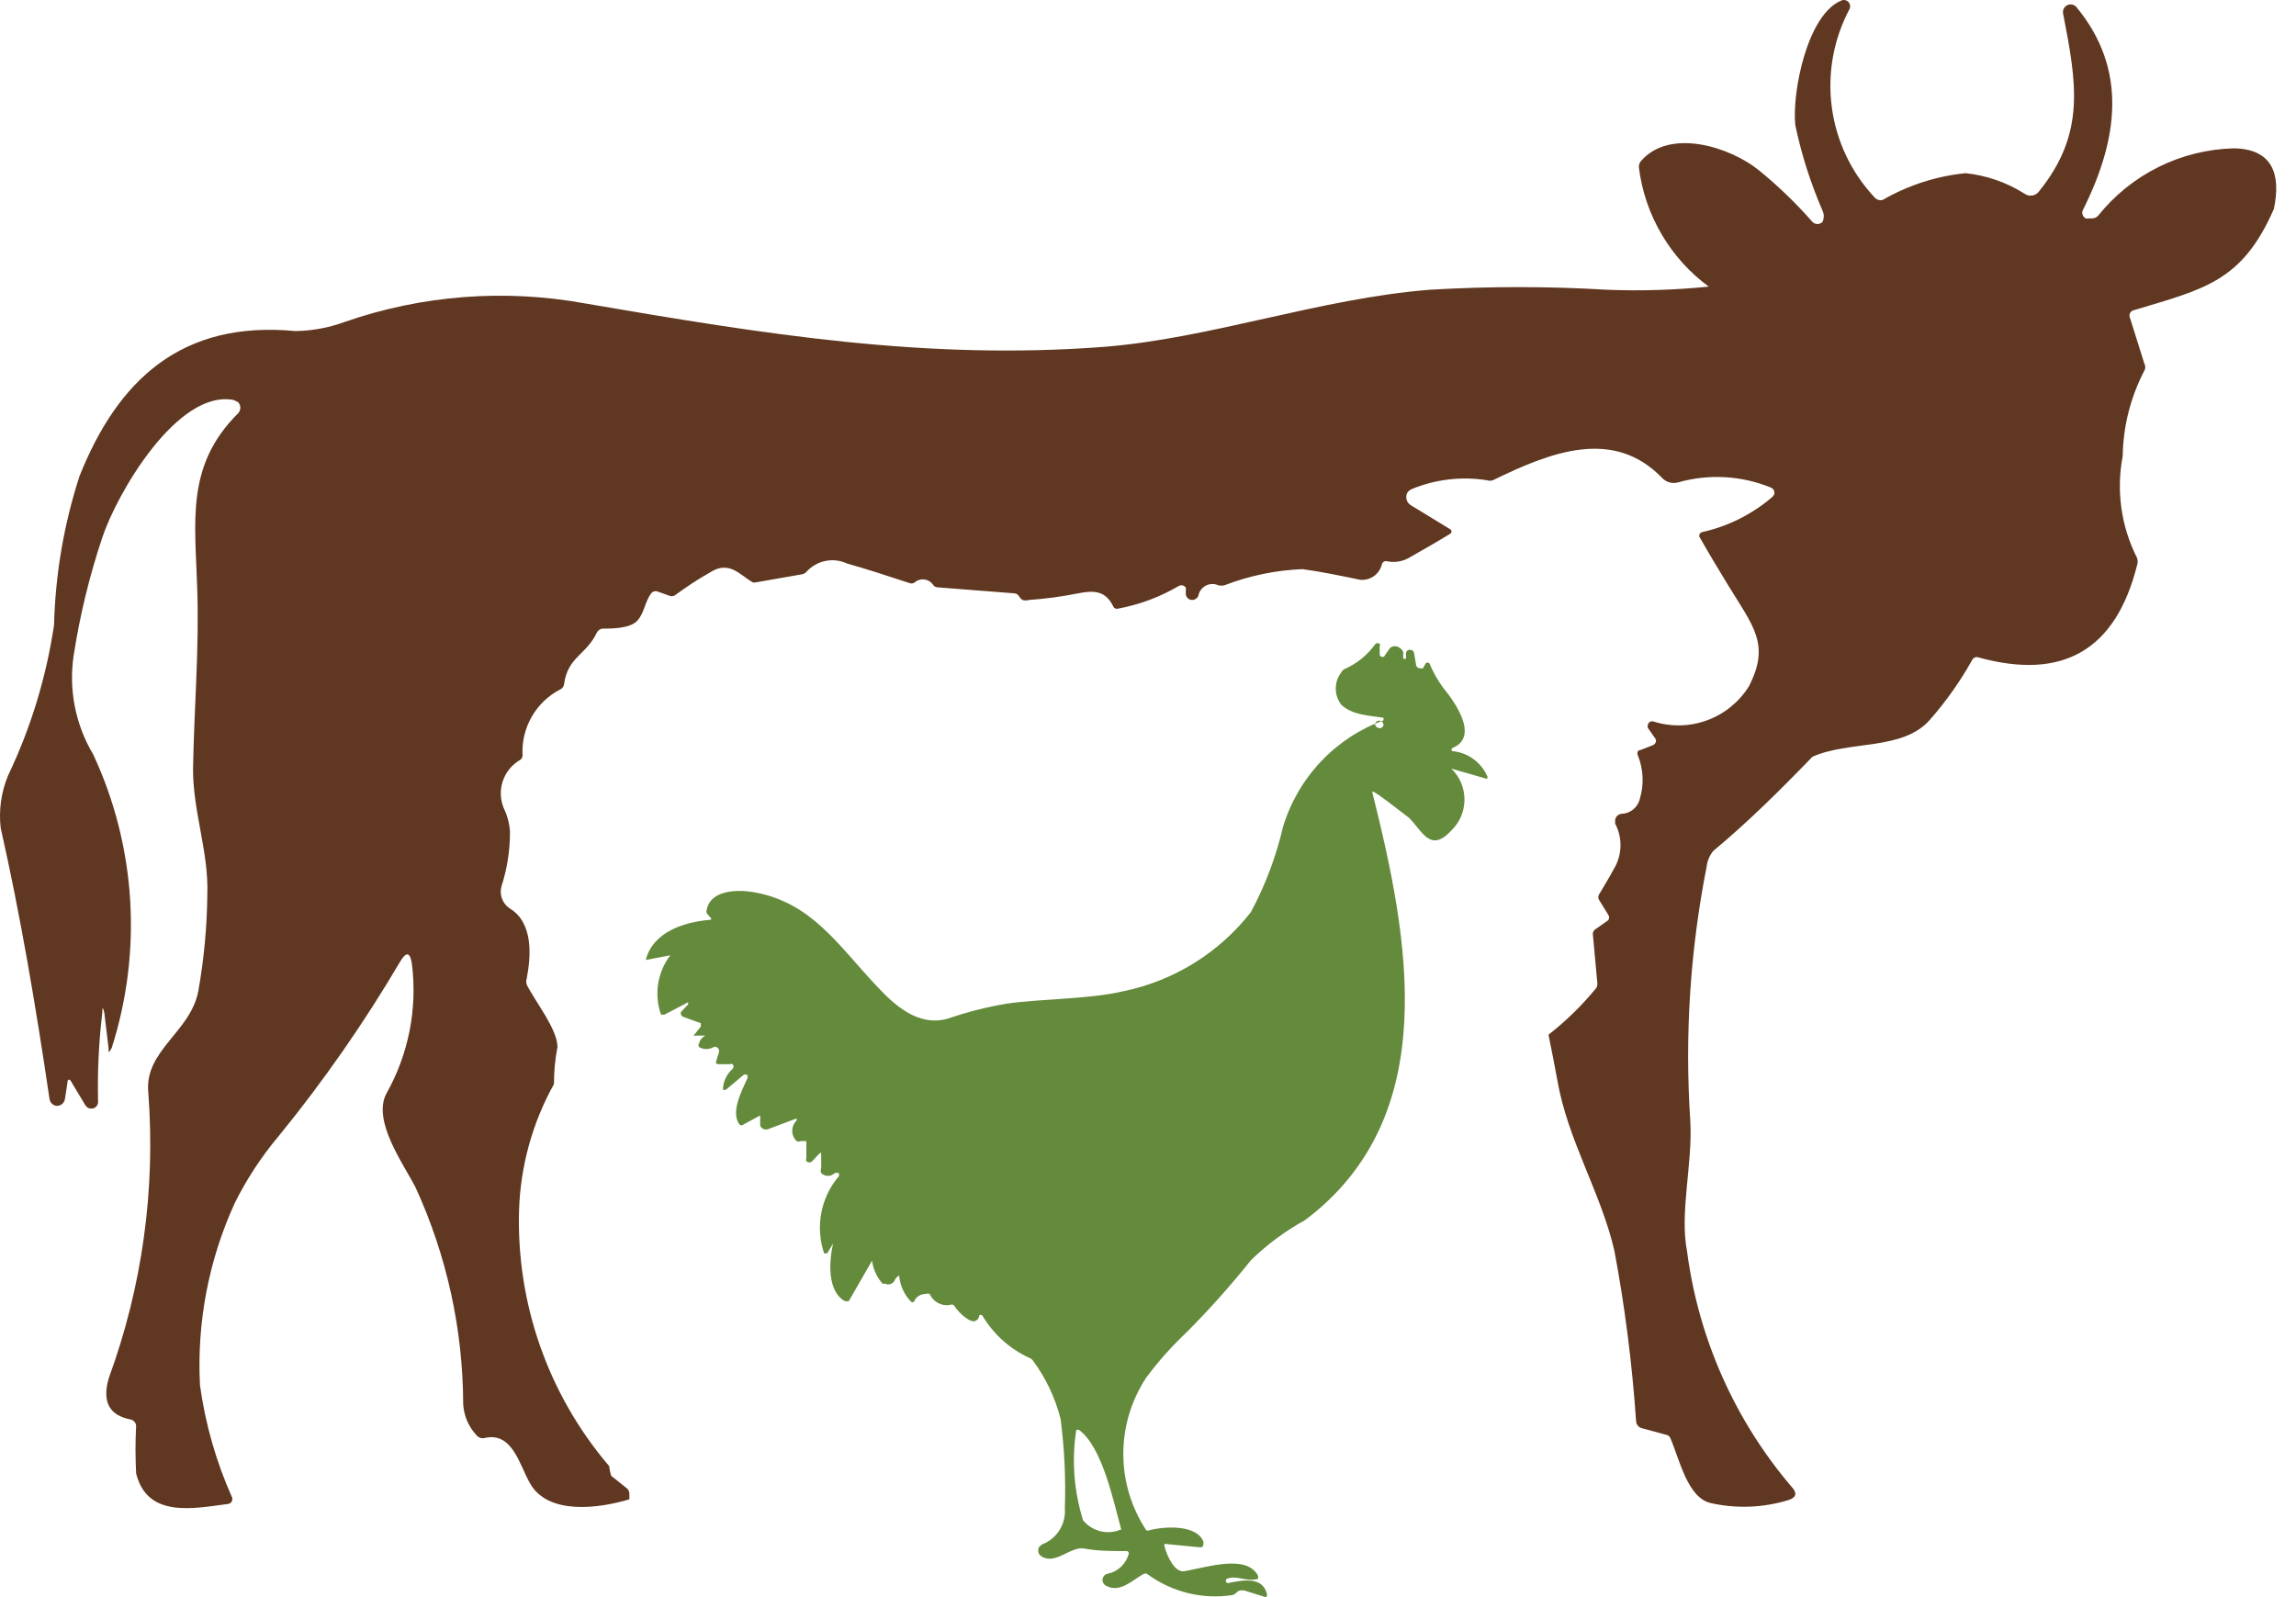 <svg width="69" height="48" viewBox="0 0 69 48" fill="none" xmlns="http://www.w3.org/2000/svg">
<path d="M67.139 4.458C66.35 4.477 65.576 4.668 64.869 5.019C64.162 5.37 63.541 5.872 63.048 6.489C63.025 6.513 62.997 6.533 62.967 6.545C62.936 6.558 62.903 6.564 62.87 6.563H62.775C62.744 6.572 62.711 6.572 62.68 6.563C62.657 6.551 62.636 6.534 62.619 6.513C62.602 6.492 62.59 6.468 62.583 6.442C62.576 6.417 62.574 6.389 62.578 6.363C62.583 6.337 62.593 6.311 62.607 6.289C63.656 4.185 63.95 2.081 62.397 0.208C62.364 0.171 62.32 0.146 62.271 0.137C62.223 0.127 62.173 0.134 62.128 0.155C62.084 0.176 62.047 0.211 62.024 0.255C62 0.298 61.992 0.348 61.999 0.397C62.408 2.501 62.681 4.006 61.285 5.742C61.261 5.777 61.23 5.808 61.194 5.831C61.158 5.854 61.118 5.869 61.076 5.876C61.033 5.883 60.99 5.881 60.949 5.871C60.907 5.86 60.868 5.842 60.834 5.816C60.301 5.48 59.698 5.271 59.072 5.205C58.196 5.292 57.349 5.565 56.586 6.005C56.541 6.02 56.493 6.021 56.448 6.007C56.403 5.994 56.363 5.968 56.334 5.931C55.632 5.184 55.183 4.234 55.049 3.216C54.915 2.199 55.104 1.164 55.589 0.26C55.605 0.216 55.605 0.168 55.589 0.124C55.572 0.079 55.539 0.041 55.496 0.02C55.453 -0.001 55.404 -0.006 55.358 0.008C54.309 0.408 53.848 2.796 53.953 3.764C54.139 4.645 54.413 5.505 54.771 6.331C54.795 6.384 54.808 6.441 54.808 6.499C54.808 6.558 54.795 6.615 54.771 6.668C54.751 6.689 54.727 6.705 54.701 6.716C54.675 6.728 54.647 6.733 54.619 6.733C54.59 6.733 54.562 6.728 54.536 6.716C54.51 6.705 54.486 6.689 54.467 6.668C53.972 6.104 53.432 5.583 52.851 5.111C52.001 4.427 50.207 3.838 49.326 4.827C49.299 4.854 49.279 4.887 49.266 4.924C49.253 4.96 49.249 4.999 49.253 5.037C49.342 5.745 49.574 6.427 49.935 7.042C50.296 7.657 50.778 8.192 51.351 8.614C50.34 8.716 49.324 8.748 48.308 8.709C46.527 8.602 44.74 8.602 42.958 8.709C39.654 8.972 36.381 10.171 33.181 10.424C27.841 10.834 22.984 10.045 17.581 9.119C15.165 8.677 12.675 8.869 10.354 9.677C9.879 9.851 9.379 9.943 8.874 9.95C5.465 9.624 3.545 11.413 2.391 14.306C1.921 15.752 1.663 17.258 1.625 18.778C1.392 20.35 0.925 21.879 0.241 23.312C0.035 23.808 -0.04 24.347 0.02 24.88C0.608 27.479 1.069 30.193 1.489 33.034C1.497 33.084 1.521 33.13 1.556 33.166C1.592 33.202 1.638 33.226 1.688 33.234C1.749 33.24 1.81 33.223 1.859 33.186C1.907 33.149 1.94 33.095 1.951 33.034L2.024 32.561C2.024 32.413 2.097 32.403 2.171 32.561L2.57 33.224C2.589 33.253 2.616 33.277 2.647 33.294C2.678 33.31 2.713 33.319 2.748 33.318C2.775 33.318 2.802 33.313 2.827 33.302C2.852 33.291 2.874 33.276 2.893 33.256C2.911 33.236 2.926 33.213 2.935 33.188C2.945 33.162 2.949 33.135 2.947 33.108C2.926 32.219 2.968 31.329 3.073 30.446C3.073 30.256 3.094 30.256 3.136 30.446L3.262 31.498C3.262 31.656 3.262 31.656 3.356 31.498C4.287 28.59 4.089 25.438 2.8 22.671C2.268 21.78 2.06 20.731 2.213 19.704C2.399 18.5 2.687 17.313 3.073 16.158C3.503 14.853 5.329 11.687 7.028 12.023L7.154 12.086C7.197 12.131 7.222 12.192 7.222 12.255C7.222 12.317 7.197 12.378 7.154 12.423C5.58 13.991 5.864 15.643 5.927 17.684C5.99 19.514 5.832 21.292 5.801 23.113C5.801 24.417 6.273 25.596 6.231 26.879C6.221 27.857 6.13 28.831 5.958 29.794C5.717 31.035 4.321 31.572 4.458 32.855C4.677 35.759 4.273 38.676 3.272 41.409C3.063 42.114 3.272 42.535 3.923 42.661C3.967 42.67 4.008 42.693 4.038 42.728C4.069 42.762 4.087 42.805 4.091 42.85C4.066 43.327 4.066 43.805 4.091 44.281C4.426 45.639 5.822 45.334 6.871 45.197C6.89 45.192 6.909 45.183 6.925 45.171C6.941 45.158 6.955 45.143 6.965 45.125C6.974 45.107 6.98 45.088 6.982 45.067C6.984 45.047 6.982 45.027 6.976 45.007C6.495 43.934 6.17 42.796 6.01 41.63C5.912 39.745 6.272 37.864 7.059 36.148C7.416 35.432 7.856 34.761 8.371 34.149C9.723 32.492 10.947 30.733 12.032 28.889C12.21 28.594 12.326 28.615 12.378 28.962C12.549 30.312 12.28 31.681 11.612 32.866C11.182 33.676 12.116 34.97 12.483 35.675C13.425 37.724 13.915 39.953 13.92 42.209C13.943 42.564 14.092 42.9 14.34 43.156C14.368 43.184 14.403 43.205 14.442 43.217C14.48 43.228 14.521 43.228 14.56 43.219C15.389 43.019 15.609 44.008 15.914 44.555C16.449 45.554 18.012 45.334 18.914 45.06C18.914 45.007 18.914 44.944 18.914 44.881C18.912 44.85 18.904 44.82 18.89 44.793C18.875 44.766 18.855 44.742 18.83 44.723L18.368 44.355C18.338 44.259 18.317 44.16 18.305 44.06C16.48 41.924 15.515 39.182 15.599 36.369C15.642 35.041 16.001 33.742 16.648 32.582C16.647 32.207 16.682 31.834 16.753 31.466C16.753 30.93 16.081 30.099 15.83 29.594C15.81 29.532 15.81 29.466 15.83 29.404C15.966 28.699 16.018 27.721 15.316 27.3C15.209 27.229 15.127 27.125 15.084 27.003C15.04 26.882 15.037 26.75 15.074 26.627C15.243 26.1 15.328 25.549 15.326 24.996C15.313 24.766 15.256 24.541 15.158 24.333C15.036 24.07 15.016 23.77 15.104 23.494C15.191 23.217 15.379 22.983 15.63 22.839C15.653 22.825 15.672 22.804 15.685 22.78C15.698 22.756 15.704 22.73 15.704 22.702C15.682 22.295 15.778 21.891 15.981 21.538C16.184 21.185 16.485 20.898 16.847 20.714C16.877 20.699 16.902 20.677 16.921 20.649C16.939 20.621 16.95 20.589 16.952 20.556C17.068 19.735 17.613 19.693 17.938 19.009C17.954 18.979 17.976 18.953 18.003 18.933C18.031 18.913 18.062 18.899 18.096 18.893C18.368 18.893 18.924 18.893 19.145 18.662C19.365 18.431 19.375 18.094 19.564 17.841C19.585 17.81 19.617 17.786 19.653 17.775C19.689 17.763 19.728 17.765 19.764 17.778L20.089 17.894C20.118 17.91 20.15 17.918 20.183 17.918C20.216 17.918 20.249 17.91 20.278 17.894C20.613 17.652 20.949 17.421 21.327 17.21C21.914 16.831 22.208 17.263 22.628 17.505H22.701L24.086 17.263C24.142 17.256 24.194 17.23 24.233 17.189C24.383 17.02 24.583 16.904 24.805 16.859C25.026 16.813 25.255 16.841 25.46 16.937C26.089 17.115 26.698 17.315 27.306 17.515C27.332 17.528 27.361 17.535 27.39 17.535C27.419 17.535 27.448 17.528 27.474 17.515C27.515 17.477 27.563 17.448 27.616 17.431C27.669 17.414 27.725 17.409 27.78 17.416C27.835 17.423 27.888 17.442 27.935 17.472C27.982 17.502 28.021 17.542 28.051 17.589C28.066 17.608 28.085 17.623 28.107 17.634C28.129 17.645 28.153 17.651 28.177 17.652L30.474 17.831C30.504 17.832 30.533 17.84 30.558 17.854C30.584 17.869 30.606 17.89 30.621 17.915C30.648 17.961 30.683 18 30.726 18.031C30.791 18.052 30.861 18.052 30.925 18.031C31.422 17.997 31.917 17.93 32.405 17.831C32.887 17.736 33.223 17.757 33.454 18.22C33.463 18.247 33.483 18.27 33.508 18.283C33.533 18.297 33.562 18.301 33.59 18.294C34.237 18.175 34.859 17.944 35.426 17.61C35.461 17.59 35.502 17.585 35.541 17.594C35.581 17.604 35.614 17.628 35.636 17.663C35.642 17.687 35.642 17.712 35.636 17.736V17.841C35.636 17.892 35.656 17.94 35.691 17.975C35.726 18.011 35.775 18.031 35.825 18.031C35.865 18.032 35.905 18.02 35.939 17.997C35.972 17.975 35.998 17.942 36.014 17.904C36.025 17.84 36.051 17.78 36.09 17.727C36.129 17.675 36.178 17.632 36.236 17.601C36.294 17.571 36.358 17.554 36.422 17.552C36.487 17.55 36.552 17.562 36.611 17.589C36.673 17.605 36.738 17.605 36.8 17.589C37.548 17.301 38.339 17.137 39.14 17.105C39.685 17.179 40.189 17.284 40.755 17.399C40.836 17.425 40.921 17.433 41.005 17.424C41.089 17.414 41.17 17.387 41.243 17.345C41.316 17.302 41.379 17.245 41.429 17.176C41.478 17.108 41.514 17.03 41.532 16.947C41.541 16.921 41.558 16.899 41.58 16.884C41.603 16.869 41.63 16.861 41.657 16.863C41.881 16.915 42.115 16.886 42.318 16.779C42.759 16.526 43.189 16.284 43.598 16.032C43.613 16.016 43.621 15.995 43.621 15.974C43.621 15.952 43.613 15.932 43.598 15.916L42.392 15.18C42.331 15.14 42.287 15.079 42.269 15.009C42.252 14.938 42.262 14.864 42.297 14.801C42.333 14.754 42.38 14.718 42.434 14.695C43.144 14.404 43.92 14.313 44.679 14.432C44.74 14.453 44.806 14.453 44.867 14.432C46.63 13.57 48.497 12.854 49.956 14.369C50.017 14.432 50.094 14.478 50.179 14.5C50.264 14.522 50.354 14.521 50.438 14.496C51.356 14.236 52.335 14.292 53.218 14.653C53.239 14.662 53.258 14.674 53.274 14.689C53.29 14.705 53.303 14.723 53.311 14.744C53.32 14.765 53.325 14.787 53.325 14.809C53.325 14.832 53.321 14.854 53.312 14.874L53.26 14.938C52.657 15.455 51.936 15.816 51.162 15.99C51.147 15.992 51.132 15.998 51.119 16.006C51.106 16.014 51.094 16.025 51.086 16.038C51.077 16.051 51.071 16.065 51.068 16.08C51.064 16.096 51.065 16.111 51.068 16.126C51.34 16.61 51.634 17.094 51.928 17.578C52.693 18.83 53.208 19.367 52.557 20.63C52.262 21.1 51.82 21.459 51.299 21.649C50.779 21.84 50.21 21.851 49.683 21.682C49.666 21.677 49.649 21.676 49.632 21.678C49.615 21.68 49.598 21.686 49.584 21.695C49.569 21.704 49.556 21.716 49.546 21.73C49.536 21.744 49.529 21.759 49.526 21.776C49.518 21.793 49.514 21.811 49.514 21.829C49.514 21.847 49.518 21.865 49.526 21.882L49.746 22.197C49.798 22.281 49.746 22.345 49.693 22.387L49.294 22.544C49.211 22.544 49.19 22.629 49.221 22.702C49.388 23.114 49.41 23.57 49.284 23.996C49.256 24.125 49.186 24.24 49.086 24.324C48.985 24.408 48.859 24.455 48.728 24.459C48.701 24.462 48.674 24.47 48.649 24.483C48.625 24.496 48.603 24.514 48.586 24.535C48.568 24.557 48.555 24.582 48.547 24.608C48.539 24.635 48.536 24.663 48.539 24.691C48.539 24.691 48.539 24.691 48.539 24.754C48.645 24.953 48.7 25.175 48.7 25.401C48.7 25.627 48.645 25.849 48.539 26.048C48.382 26.332 48.224 26.606 48.057 26.879C48.041 26.904 48.032 26.934 48.032 26.963C48.032 26.993 48.041 27.022 48.057 27.047L48.329 27.489C48.348 27.513 48.358 27.543 48.358 27.574C48.358 27.604 48.348 27.634 48.329 27.658L47.941 27.931C47.918 27.946 47.899 27.966 47.887 27.99C47.874 28.014 47.867 28.041 47.868 28.068L48.004 29.552C48.008 29.584 48.004 29.617 47.993 29.648C47.982 29.679 47.965 29.707 47.941 29.73C47.523 30.236 47.052 30.694 46.536 31.098C46.63 31.551 46.714 31.992 46.798 32.445C47.112 34.276 48.12 35.854 48.518 37.6C48.835 39.294 49.052 41.005 49.169 42.724C49.174 42.772 49.194 42.817 49.226 42.853C49.258 42.889 49.3 42.913 49.347 42.924L50.081 43.124C50.107 43.128 50.132 43.139 50.152 43.156C50.172 43.172 50.188 43.194 50.197 43.219C50.469 43.84 50.711 45.028 51.424 45.176C52.195 45.347 52.998 45.315 53.753 45.081C53.984 45.007 54.015 44.871 53.847 44.692C52.136 42.687 51.043 40.227 50.7 37.611C50.469 36.422 50.879 34.959 50.795 33.655C50.628 31.109 50.794 28.551 51.288 26.048C51.307 25.874 51.376 25.71 51.487 25.575C52.536 24.701 53.491 23.754 54.467 22.744C55.568 22.25 57.173 22.566 57.991 21.64C58.481 21.084 58.91 20.477 59.271 19.83C59.287 19.798 59.314 19.773 59.347 19.76C59.379 19.746 59.416 19.745 59.45 19.756C61.999 20.461 63.583 19.535 64.223 16.989C64.248 16.918 64.248 16.84 64.223 16.768C63.744 15.824 63.593 14.747 63.792 13.707C63.806 12.812 64.029 11.932 64.443 11.139C64.462 11.107 64.471 11.071 64.471 11.034C64.471 10.997 64.462 10.961 64.443 10.929L64.013 9.561C64.001 9.537 63.995 9.511 63.995 9.484C63.995 9.458 64.002 9.432 64.014 9.408C64.026 9.384 64.044 9.364 64.066 9.348C64.087 9.333 64.112 9.323 64.139 9.319C66.237 8.688 67.38 8.467 68.335 6.279C68.555 5.237 68.293 4.479 67.139 4.458Z" fill="#603720"/>
<path d="M41.246 23.832C42.329 28.171 43.386 33.536 39.222 36.668C38.627 36.995 38.078 37.401 37.592 37.875C36.983 38.639 36.333 39.367 35.643 40.057C35.205 40.47 34.804 40.921 34.446 41.405C33.998 42.084 33.758 42.881 33.758 43.697C33.758 44.512 33.998 45.309 34.446 45.988C34.461 45.998 34.479 46.004 34.497 46.004C34.515 46.004 34.533 45.998 34.548 45.988C35.057 45.859 35.974 45.834 36.165 46.334C36.165 46.463 36.165 46.514 36.038 46.501L34.993 46.399C34.993 46.399 34.993 46.399 34.993 46.463C35.057 46.719 35.286 47.284 35.605 47.22C36.356 47.079 37.477 46.719 37.808 47.361C37.808 47.361 37.808 47.438 37.808 47.451C37.451 47.554 37.158 47.323 36.865 47.451C36.857 47.459 36.851 47.467 36.846 47.477C36.842 47.487 36.84 47.498 36.84 47.509C36.84 47.52 36.842 47.531 36.846 47.541C36.851 47.551 36.857 47.559 36.865 47.567C36.879 47.575 36.895 47.579 36.91 47.579C36.926 47.579 36.941 47.575 36.955 47.567C37.362 47.49 37.948 47.374 38.076 47.913C38.076 47.99 38.05 48.016 37.999 47.99L37.388 47.798H37.273C37.224 47.811 37.18 47.837 37.146 47.875C37.114 47.906 37.074 47.928 37.031 47.939C36.133 48.075 35.218 47.849 34.484 47.31C34.465 47.297 34.443 47.291 34.42 47.291C34.398 47.291 34.376 47.297 34.357 47.31C34.026 47.49 33.657 47.888 33.236 47.657C33.213 47.645 33.193 47.628 33.176 47.608C33.16 47.587 33.147 47.564 33.14 47.538C33.133 47.513 33.131 47.487 33.135 47.461C33.138 47.435 33.147 47.41 33.16 47.387C33.173 47.363 33.191 47.343 33.213 47.327C33.235 47.312 33.261 47.301 33.287 47.297C33.439 47.267 33.578 47.194 33.691 47.087C33.803 46.98 33.884 46.844 33.924 46.694C33.924 46.694 33.924 46.617 33.86 46.617C33.427 46.617 32.994 46.617 32.587 46.54C32.179 46.463 31.734 47.028 31.313 46.784C31.289 46.772 31.267 46.754 31.249 46.733C31.231 46.712 31.217 46.688 31.209 46.662C31.201 46.635 31.198 46.608 31.201 46.58C31.203 46.552 31.211 46.526 31.224 46.501C31.252 46.465 31.287 46.434 31.326 46.411C31.539 46.329 31.72 46.18 31.841 45.985C31.963 45.791 32.019 45.562 32.001 45.333C32.032 44.437 31.989 43.539 31.874 42.65C31.713 42.009 31.427 41.407 31.033 40.879C31.009 40.85 30.978 40.828 30.944 40.815C30.349 40.544 29.852 40.096 29.518 39.531C29.505 39.522 29.489 39.517 29.473 39.517C29.457 39.517 29.442 39.522 29.429 39.531C29.427 39.574 29.411 39.615 29.383 39.647C29.355 39.68 29.317 39.702 29.276 39.711C29.059 39.711 28.754 39.377 28.664 39.223C28.645 39.212 28.623 39.206 28.601 39.206C28.578 39.206 28.557 39.212 28.537 39.223C28.415 39.239 28.291 39.216 28.183 39.156C28.075 39.096 27.989 39.002 27.939 38.889C27.92 38.881 27.901 38.877 27.881 38.877C27.861 38.877 27.842 38.881 27.824 38.889C27.748 38.886 27.673 38.907 27.61 38.948C27.546 38.989 27.496 39.049 27.467 39.12C27.456 39.132 27.44 39.139 27.423 39.139C27.406 39.139 27.39 39.132 27.378 39.12C27.173 38.908 27.047 38.632 27.022 38.337C26.964 38.362 26.919 38.408 26.894 38.465C26.883 38.493 26.867 38.518 26.846 38.539C26.825 38.56 26.8 38.576 26.773 38.587C26.745 38.598 26.716 38.603 26.686 38.602C26.657 38.601 26.628 38.594 26.602 38.581C26.602 38.581 26.538 38.581 26.525 38.581C26.352 38.388 26.241 38.146 26.207 37.888L25.506 39.107C25.506 39.107 25.43 39.107 25.392 39.107C24.844 38.799 24.921 37.888 25.035 37.374L24.857 37.67H24.767C24.634 37.277 24.605 36.856 24.683 36.448C24.761 36.04 24.944 35.66 25.213 35.346V35.256C25.172 35.245 25.128 35.245 25.086 35.256C25.031 35.31 24.958 35.34 24.882 35.34C24.806 35.34 24.733 35.31 24.679 35.256C24.66 35.207 24.66 35.152 24.679 35.102V34.717C24.679 34.627 24.678 34.614 24.577 34.717L24.411 34.897C24.387 34.92 24.355 34.934 24.322 34.934C24.289 34.934 24.257 34.92 24.233 34.897C24.227 34.883 24.224 34.867 24.224 34.852C24.224 34.837 24.227 34.821 24.233 34.807V34.294H24.055C24.037 34.304 24.017 34.309 23.997 34.309C23.977 34.309 23.957 34.304 23.94 34.294C23.898 34.254 23.865 34.206 23.843 34.153C23.82 34.1 23.808 34.043 23.808 33.986C23.808 33.928 23.82 33.871 23.843 33.818C23.865 33.765 23.898 33.717 23.94 33.677V33.613L23.087 33.934C23.041 33.952 22.99 33.95 22.945 33.931C22.9 33.912 22.864 33.877 22.845 33.831V33.523L22.348 33.793C22.34 33.801 22.33 33.808 22.319 33.813C22.308 33.818 22.296 33.82 22.284 33.82C22.273 33.82 22.261 33.818 22.25 33.813C22.239 33.808 22.229 33.801 22.221 33.793C21.953 33.434 22.285 32.792 22.45 32.432C22.463 32.413 22.469 32.391 22.469 32.368C22.469 32.345 22.463 32.323 22.45 32.304C22.434 32.295 22.417 32.29 22.399 32.29C22.381 32.29 22.363 32.295 22.348 32.304L21.813 32.753C21.813 32.753 21.737 32.753 21.724 32.753C21.727 32.634 21.754 32.516 21.805 32.407C21.855 32.299 21.927 32.203 22.017 32.124C22.035 32.105 22.045 32.08 22.045 32.054C22.045 32.027 22.035 32.002 22.017 31.983C22.005 31.977 21.992 31.974 21.979 31.974C21.965 31.974 21.952 31.977 21.94 31.983H21.597C21.529 31.983 21.503 31.957 21.52 31.906L21.609 31.611C21.614 31.582 21.61 31.552 21.596 31.526C21.582 31.501 21.56 31.481 21.533 31.47C21.519 31.463 21.504 31.459 21.488 31.459C21.473 31.459 21.458 31.463 21.444 31.47C21.378 31.508 21.303 31.528 21.227 31.528C21.151 31.528 21.077 31.508 21.011 31.47C20.997 31.453 20.99 31.433 20.99 31.412C20.99 31.391 20.997 31.37 21.011 31.354C21.023 31.303 21.047 31.256 21.08 31.216C21.113 31.177 21.155 31.145 21.202 31.123H20.909C20.899 31.129 20.888 31.131 20.877 31.131C20.866 31.131 20.855 31.129 20.845 31.123L21.062 30.853C21.062 30.853 21.062 30.776 21.062 30.751L20.527 30.558C20.501 30.547 20.48 30.526 20.468 30.5C20.456 30.474 20.455 30.444 20.463 30.417L20.68 30.186V30.122L19.967 30.494C19.967 30.494 19.89 30.494 19.865 30.494C19.76 30.197 19.73 29.878 19.779 29.566C19.828 29.254 19.954 28.96 20.145 28.71L19.406 28.851C19.623 28.004 20.565 27.708 21.342 27.644C21.342 27.644 21.418 27.644 21.342 27.567L21.24 27.452C21.228 27.414 21.228 27.373 21.24 27.336C21.355 26.746 22.157 26.733 22.628 26.81C24.373 27.105 25.175 28.389 26.309 29.595C26.856 30.186 27.582 30.879 28.499 30.61C29.08 30.409 29.676 30.259 30.282 30.16C31.25 30.019 32.752 30.032 33.771 29.788C35.283 29.476 36.636 28.635 37.592 27.413C38.026 26.604 38.351 25.741 38.559 24.846C38.782 24.114 39.171 23.444 39.695 22.889C40.218 22.334 40.863 21.91 41.578 21.649V21.572C41.183 21.508 40.623 21.495 40.304 21.174C40.2 21.036 40.143 20.867 40.143 20.693C40.143 20.519 40.2 20.35 40.304 20.212C40.328 20.168 40.363 20.133 40.406 20.109C40.778 19.946 41.099 19.684 41.335 19.352C41.353 19.337 41.376 19.329 41.399 19.329C41.422 19.329 41.445 19.337 41.463 19.352C41.47 19.363 41.473 19.377 41.473 19.39C41.473 19.404 41.47 19.417 41.463 19.429V19.66C41.463 19.66 41.463 19.737 41.527 19.737C41.536 19.742 41.547 19.745 41.558 19.745C41.569 19.745 41.581 19.742 41.59 19.737L41.769 19.48C41.81 19.442 41.865 19.421 41.922 19.421C41.978 19.421 42.032 19.442 42.074 19.48C42.102 19.496 42.126 19.518 42.143 19.545C42.161 19.572 42.172 19.602 42.176 19.634C42.164 19.689 42.164 19.746 42.176 19.801C42.176 19.801 42.24 19.801 42.253 19.801V19.621C42.256 19.606 42.262 19.591 42.27 19.578C42.279 19.565 42.29 19.554 42.303 19.546C42.316 19.538 42.331 19.532 42.346 19.529C42.362 19.527 42.377 19.528 42.392 19.531C42.417 19.531 42.441 19.54 42.46 19.557C42.479 19.573 42.491 19.596 42.495 19.621L42.558 19.994C42.564 20.022 42.581 20.047 42.604 20.064C42.628 20.08 42.657 20.087 42.685 20.083C42.697 20.089 42.71 20.092 42.724 20.092C42.737 20.092 42.75 20.089 42.762 20.083L42.851 19.929C42.866 19.919 42.883 19.913 42.902 19.913C42.92 19.913 42.938 19.919 42.953 19.929C43.063 20.194 43.204 20.444 43.373 20.674C43.704 21.072 44.481 22.15 43.641 22.484C43.629 22.496 43.622 22.512 43.622 22.529C43.622 22.546 43.629 22.562 43.641 22.574C43.863 22.593 44.077 22.67 44.26 22.799C44.443 22.927 44.59 23.102 44.685 23.305C44.697 23.32 44.704 23.338 44.704 23.357C44.704 23.376 44.697 23.394 44.685 23.408L43.615 23.1C43.74 23.22 43.84 23.364 43.908 23.524C43.976 23.684 44.011 23.857 44.011 24.031C44.011 24.205 43.976 24.377 43.908 24.537C43.84 24.697 43.74 24.841 43.615 24.961C42.978 25.654 42.736 24.961 42.342 24.576C41.246 23.729 41.221 23.742 41.246 23.832ZM41.578 21.791C41.578 21.761 41.568 21.731 41.55 21.708C41.531 21.684 41.505 21.668 41.476 21.662C41.444 21.654 41.41 21.659 41.381 21.676C41.353 21.693 41.332 21.72 41.323 21.752C41.322 21.784 41.334 21.815 41.356 21.839C41.377 21.862 41.406 21.877 41.437 21.881C41.453 21.884 41.468 21.885 41.483 21.882C41.499 21.88 41.514 21.874 41.527 21.866C41.54 21.857 41.551 21.846 41.56 21.834C41.568 21.821 41.575 21.806 41.578 21.791ZM33.695 45.962C33.465 45.141 33.134 43.485 32.421 42.971C32.421 42.971 32.358 42.971 32.345 42.971C32.203 43.882 32.273 44.813 32.549 45.693C32.682 45.853 32.862 45.967 33.063 46.018C33.264 46.069 33.477 46.054 33.669 45.975C33.669 45.975 33.695 45.988 33.695 45.962Z" fill="#648A3C"/>
</svg>
